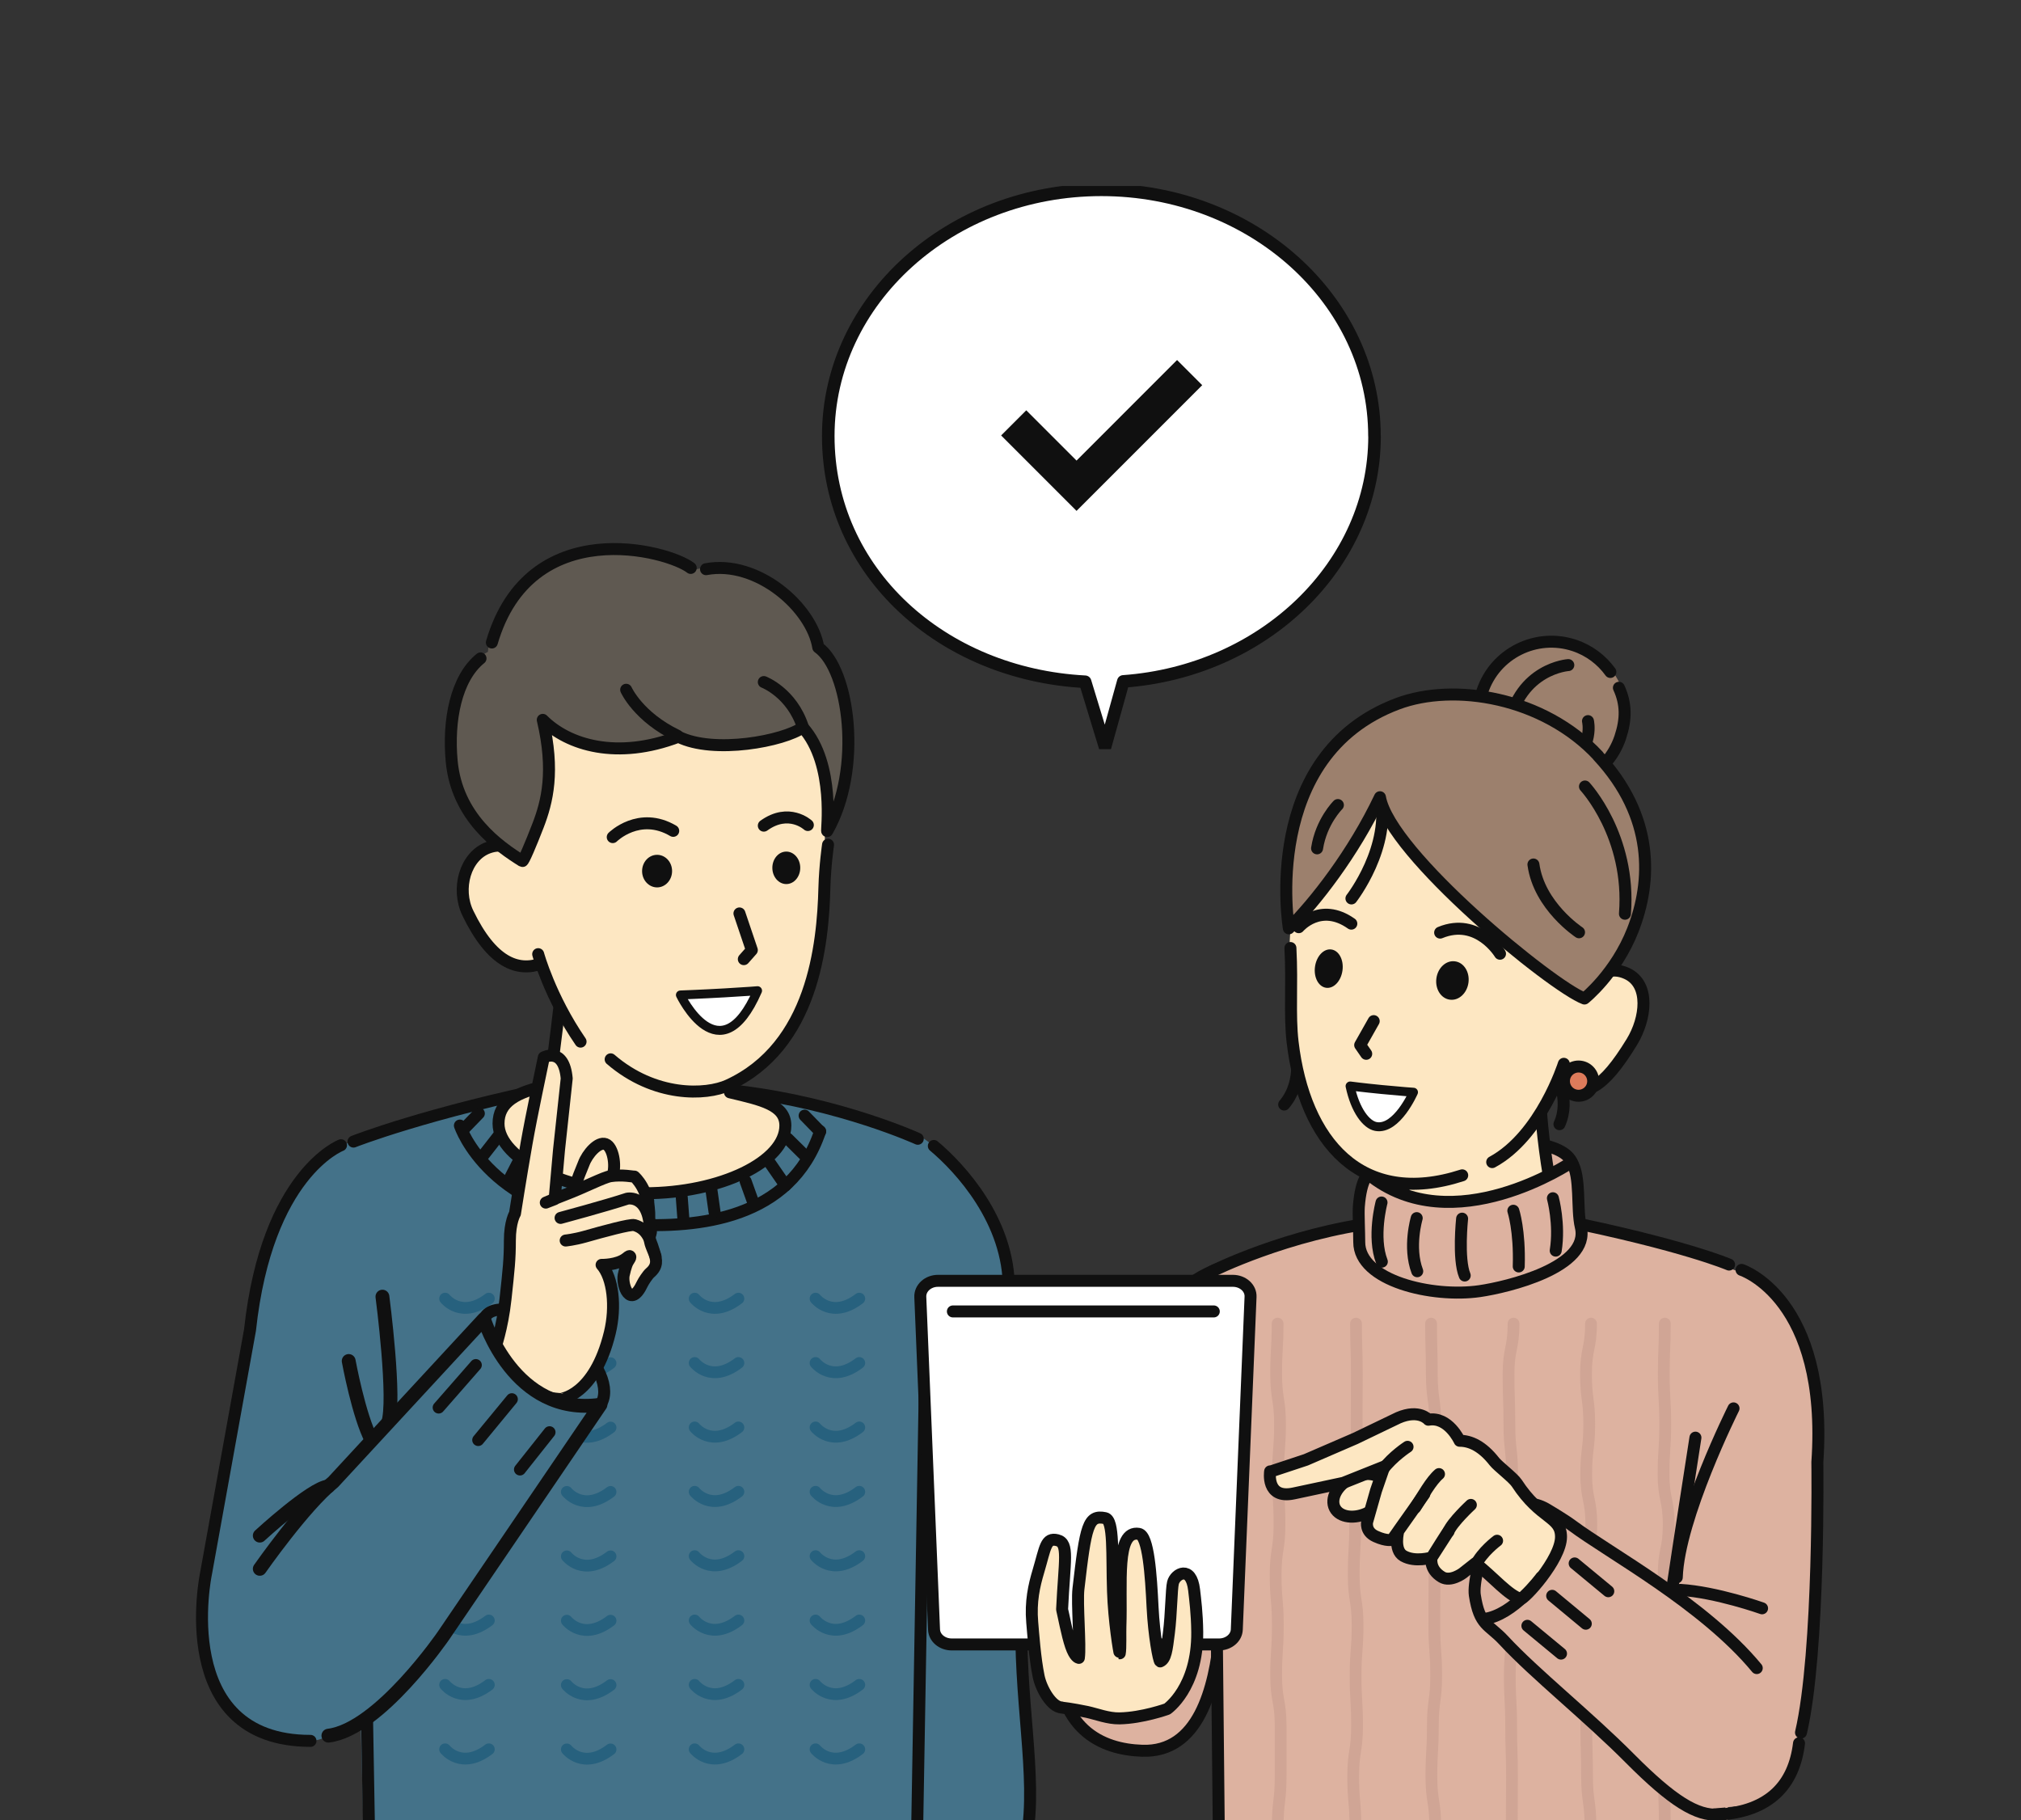<?xml version="1.0" encoding="UTF-8"?>
<svg width="402" height="362" viewBox="0 0 402 362" fill="none" xmlns="http://www.w3.org/2000/svg">
<rect x="0" y="0" width="402" height="362" fill="#333333" stroke="none"/>
<g clip-path="url(#clip0_88_122030)">
<g clip-path="url(#clip1_88_122030)">
<path d="M273.397 86.713C273.397 59.665 249.073 37.751 219.074 37.751C189.075 37.751 164.751 59.665 164.751 86.713C164.751 113.761 187.346 134.086 215.843 135.588L219.807 148.579L223.439 135.518C251.395 133.51 273.414 112.434 273.414 86.713H273.397Z" fill="white"/>
<path d="M214.136 101.605L199.135 86.601L204.135 81.602L214.136 91.6L234.133 71.6L239.135 76.603L214.136 101.605Z" fill="#101010"/>
<path d="M273.397 86.713C273.397 59.665 249.073 37.751 219.074 37.751C189.075 37.751 164.751 59.665 164.751 86.713C164.751 113.761 187.346 134.086 215.843 135.588L219.807 148.579L223.439 135.518C251.395 133.51 273.414 112.434 273.414 86.713H273.397Z" stroke="#101010" stroke-width="2.5" stroke-linecap="round" stroke-linejoin="round"/>
</g>
<g clip-path="url(#clip2_88_122030)">
<path d="M181.151 226.563C181.503 224.305 184.941 227.267 186.66 228.696C191.838 233.024 200.764 243.317 200.619 256.82C200.619 256.82 201.074 266.885 203.228 286.062C204.388 296.396 202.855 309.277 203.124 326.777C203.394 343.987 206.935 358.981 203.062 370.35C201.24 375.714 202.317 383.356 203.124 387.394C203.435 388.968 202.482 390.48 200.971 390.853C198.113 391.536 193.37 392.51 188.276 392.882C183.761 393.193 180.53 392.675 178.542 392.157C177.196 391.805 176.326 390.542 176.43 389.113C176.637 386.566 177.61 380.871 175.477 375.217C171.936 365.877 170.424 352.913 170.03 350.635C169.989 350.407 169.989 350.22 169.989 350.013L172.391 297.659C172.391 297.659 172.391 297.493 172.412 297.411L174.524 281.05L181.131 226.563H181.151Z" fill="#447289"/>
<path d="M189.974 263.26C189.974 263.26 188.607 287.76 184.92 301.159" stroke="#101010" stroke-width="2.382" stroke-linecap="round" stroke-linejoin="round"/>
<path d="M185.749 227.909C190.926 232.238 200.805 242.882 200.66 256.385C200.66 256.385 201.116 266.45 203.269 285.627C204.429 295.961 202.897 308.843 203.166 326.342C203.435 343.552 206.976 358.546 203.104 369.916C201.281 375.279 202.358 382.921 203.166 386.96C203.476 388.534 202.524 390.045 201.012 390.418C198.154 391.102 193.412 392.075 188.317 392.448C183.802 392.758 180.572 392.241 178.583 391.723C177.237 391.371 176.367 390.108 176.471 388.679C176.678 386.131 177.651 380.436 175.518 374.782C171.977 365.442 170.465 352.478 170.072 350.2C170.03 349.972 170.03 349.786 170.03 349.579L172.433 297.225C172.433 297.225 172.433 297.059 172.453 296.976L174.566 280.615" stroke="#101010" stroke-width="2.382" stroke-linecap="round" stroke-linejoin="round"/>
<path d="M181.379 393.834L183.947 226.583C183.947 226.583 167.441 219.5 147.436 217.057C142.9 216.497 112.499 215.71 107.942 216.622C81.206 222.048 68.863 227.453 68.863 227.453L73.047 393.834H181.4H181.379Z" fill="#447289"/>
<path d="M73.896 392.571L72.115 290.141" stroke="#101010" stroke-width="2.382" stroke-linecap="round" stroke-linejoin="round"/>
<path d="M184.154 264.088L181.938 392.571" stroke="#101010" stroke-width="2.382" stroke-linecap="round" stroke-linejoin="round"/>
<path d="M70.313 227.039C70.313 227.039 84.768 221.323 111.525 215.897C116.102 214.965 142.776 216.518 147.332 217.077C167.338 219.521 182.559 226.479 182.559 226.479" stroke="#101010" stroke-width="2.382" stroke-linecap="round" stroke-linejoin="round"/>
<path d="M145.22 217.243C142.652 201.524 142.776 186.468 142.776 186.468L112.851 185.599C112.851 185.599 111.504 199.785 109.309 215.835C102.579 217.139 99.162 219.252 99.162 223.456C99.162 230.622 113.058 237.311 128.217 237.311C143.377 237.311 156.217 231.015 156.217 223.849C156.217 219.728 151.474 218.734 145.199 217.243H145.22Z" fill="#FDE7C2" stroke="#101010" stroke-width="2.382" stroke-linecap="round" stroke-linejoin="round"/>
<path d="M91.478 223.85C91.478 223.85 97.401 241.971 125.587 243.524C138.696 244.249 157.314 242.551 163.134 224.968" stroke="#101010" stroke-width="2.382" stroke-linecap="round" stroke-linejoin="round"/>
<path d="M128.942 238.864V242.696" stroke="#101010" stroke-width="2.382" stroke-linecap="round" stroke-linejoin="round"/>
<path d="M122.978 238.14L122.667 242.551" stroke="#101010" stroke-width="2.382" stroke-linecap="round" stroke-linejoin="round"/>
<path d="M115.791 237L115.17 241.39" stroke="#101010" stroke-width="2.382" stroke-linecap="round" stroke-linejoin="round"/>
<path d="M102.952 231.367L100.922 235.302" stroke="#101010" stroke-width="2.382" stroke-linecap="round" stroke-linejoin="round"/>
<path d="M99.182 225.879L96.242 229.649" stroke="#101010" stroke-width="2.382" stroke-linecap="round" stroke-linejoin="round"/>
<path d="M95.248 221.447L92.037 224.761" stroke="#101010" stroke-width="2.382" stroke-linecap="round" stroke-linejoin="round"/>
<path d="M109.309 235.24L107.818 239.403" stroke="#101010" stroke-width="2.382" stroke-linecap="round" stroke-linejoin="round"/>
<path d="M135.611 238.14L135.942 242.551" stroke="#101010" stroke-width="2.382" stroke-linecap="round" stroke-linejoin="round"/>
<path d="M141.513 236.669L142.134 241.059" stroke="#101010" stroke-width="2.382" stroke-linecap="round" stroke-linejoin="round"/>
<path d="M153.193 231.367L156.238 235.778" stroke="#101010" stroke-width="2.382" stroke-linecap="round" stroke-linejoin="round"/>
<path d="M156.693 226.459L160.504 230.228" stroke="#101010" stroke-width="2.382" stroke-linecap="round" stroke-linejoin="round"/>
<path d="M160.048 221.882L163.134 225.051" stroke="#101010" stroke-width="2.382" stroke-linecap="round" stroke-linejoin="round"/>
<path d="M148.306 234.909L149.797 239.071" stroke="#101010" stroke-width="2.382" stroke-linecap="round" stroke-linejoin="round"/>
<path d="M162.222 258.269C162.222 258.269 165.474 262.431 170.92 258.269" stroke="#27617E" stroke-width="2.34" stroke-linecap="round" stroke-linejoin="round"/>
<path d="M162.222 271.067C162.222 271.067 165.474 275.23 170.92 271.067" stroke="#27617E" stroke-width="2.34" stroke-linecap="round" stroke-linejoin="round"/>
<path d="M162.222 283.887C162.222 283.887 165.474 288.049 170.92 283.887" stroke="#27617E" stroke-width="2.34" stroke-linecap="round" stroke-linejoin="round"/>
<path d="M162.222 296.685C162.222 296.685 165.474 300.847 170.92 296.685" stroke="#27617E" stroke-width="2.34" stroke-linecap="round" stroke-linejoin="round"/>
<path d="M162.222 309.484C162.222 309.484 165.474 313.647 170.92 309.484" stroke="#27617E" stroke-width="2.34" stroke-linecap="round" stroke-linejoin="round"/>
<path d="M162.222 322.283C162.222 322.283 165.474 326.445 170.92 322.283" stroke="#27617E" stroke-width="2.34" stroke-linecap="round" stroke-linejoin="round"/>
<path d="M162.222 335.081C162.222 335.081 165.474 339.243 170.92 335.081" stroke="#27617E" stroke-width="2.34" stroke-linecap="round" stroke-linejoin="round"/>
<path d="M162.222 347.9C162.222 347.9 165.474 352.063 170.92 347.9" stroke="#27617E" stroke-width="2.34" stroke-linecap="round" stroke-linejoin="round"/>
<path d="M138.178 258.269C138.178 258.269 141.43 262.431 146.877 258.269" stroke="#27617E" stroke-width="2.34" stroke-linecap="round" stroke-linejoin="round"/>
<path d="M138.178 271.067C138.178 271.067 141.43 275.23 146.877 271.067" stroke="#27617E" stroke-width="2.34" stroke-linecap="round" stroke-linejoin="round"/>
<path d="M138.178 283.887C138.178 283.887 141.43 288.049 146.877 283.887" stroke="#27617E" stroke-width="2.34" stroke-linecap="round" stroke-linejoin="round"/>
<path d="M138.178 296.685C138.178 296.685 141.43 300.847 146.877 296.685" stroke="#27617E" stroke-width="2.34" stroke-linecap="round" stroke-linejoin="round"/>
<path d="M138.178 309.484C138.178 309.484 141.43 313.647 146.877 309.484" stroke="#27617E" stroke-width="2.34" stroke-linecap="round" stroke-linejoin="round"/>
<path d="M138.178 322.283C138.178 322.283 141.43 326.445 146.877 322.283" stroke="#27617E" stroke-width="2.34" stroke-linecap="round" stroke-linejoin="round"/>
<path d="M138.178 335.081C138.178 335.081 141.43 339.243 146.877 335.081" stroke="#27617E" stroke-width="2.34" stroke-linecap="round" stroke-linejoin="round"/>
<path d="M138.178 347.9C138.178 347.9 141.43 352.063 146.877 347.9" stroke="#27617E" stroke-width="2.34" stroke-linecap="round" stroke-linejoin="round"/>
<path d="M112.747 258.31C112.747 258.31 115.998 262.473 121.445 258.31" stroke="#27617E" stroke-width="2.34" stroke-linecap="round" stroke-linejoin="round"/>
<path d="M112.747 271.109C112.747 271.109 115.998 275.272 121.445 271.109" stroke="#27617E" stroke-width="2.34" stroke-linecap="round" stroke-linejoin="round"/>
<path d="M112.747 283.907C112.747 283.907 115.998 288.07 121.445 283.907" stroke="#27617E" stroke-width="2.34" stroke-linecap="round" stroke-linejoin="round"/>
<path d="M112.747 296.706C112.747 296.706 115.998 300.869 121.445 296.706" stroke="#27617E" stroke-width="2.34" stroke-linecap="round" stroke-linejoin="round"/>
<path d="M112.747 309.525C112.747 309.525 115.998 313.688 121.445 309.525" stroke="#27617E" stroke-width="2.34" stroke-linecap="round" stroke-linejoin="round"/>
<path d="M112.747 322.324C112.747 322.324 115.998 326.487 121.445 322.324" stroke="#27617E" stroke-width="2.34" stroke-linecap="round" stroke-linejoin="round"/>
<path d="M112.747 335.122C112.747 335.122 115.998 339.285 121.445 335.122" stroke="#27617E" stroke-width="2.34" stroke-linecap="round" stroke-linejoin="round"/>
<path d="M112.747 347.921C112.747 347.921 115.998 352.084 121.445 347.921" stroke="#27617E" stroke-width="2.34" stroke-linecap="round" stroke-linejoin="round"/>
<path d="M88.537 258.269C88.537 258.269 91.789 262.431 97.236 258.269" stroke="#27617E" stroke-width="2.34" stroke-linecap="round" stroke-linejoin="round"/>
<path d="M88.537 271.067C88.537 271.067 91.789 275.23 97.236 271.067" stroke="#27617E" stroke-width="2.34" stroke-linecap="round" stroke-linejoin="round"/>
<path d="M88.537 283.887C88.537 283.887 91.789 288.049 97.236 283.887" stroke="#27617E" stroke-width="2.34" stroke-linecap="round" stroke-linejoin="round"/>
<path d="M88.537 296.685C88.537 296.685 91.789 300.847 97.236 296.685" stroke="#27617E" stroke-width="2.34" stroke-linecap="round" stroke-linejoin="round"/>
<path d="M88.537 309.484C88.537 309.484 91.789 313.647 97.236 309.484" stroke="#27617E" stroke-width="2.34" stroke-linecap="round" stroke-linejoin="round"/>
<path d="M88.537 322.283C88.537 322.283 91.789 326.445 97.236 322.283" stroke="#27617E" stroke-width="2.34" stroke-linecap="round" stroke-linejoin="round"/>
<path d="M88.537 335.081C88.537 335.081 91.789 339.243 97.236 335.081" stroke="#27617E" stroke-width="2.34" stroke-linecap="round" stroke-linejoin="round"/>
<path d="M88.537 347.9C88.537 347.9 91.789 352.063 97.236 347.9" stroke="#27617E" stroke-width="2.34" stroke-linecap="round" stroke-linejoin="round"/>
<path d="M106.783 176.073C108.585 181.146 112.354 189.969 107.653 191.646C102.972 193.324 97.836 191.46 93.073 181.623C90.712 176.777 92.514 170.212 97.194 168.555C101.875 166.898 104.96 170.999 106.762 176.073H106.783Z" fill="#FDE7C2" stroke="#101010" stroke-width="2.382" stroke-linecap="round" stroke-linejoin="round"/>
<path d="M132.049 123.718C144.619 123.263 158.805 131.381 163.362 151.697C163.362 151.697 164.48 163.626 163.962 177.025C163.341 193.075 159.903 211.465 142.611 216.788C142.611 216.788 120.016 222.483 108.522 195.85C108.522 195.85 100.487 174.436 99.783 155.86C99.389 145.691 104.567 124.733 132.069 123.739L132.049 123.718Z" fill="#FDE7C2"/>
<path d="M164.708 167.996C164.708 167.996 164.107 172.055 163.983 176.549C163.693 187.96 161.684 208.11 144.847 215.835C140.415 217.865 130.226 218.237 121.466 210.678" stroke="#101010" stroke-width="2.382" stroke-linecap="round" stroke-linejoin="round"/>
<path d="M107.052 189.762C107.052 189.762 109.392 198.294 115.481 207.158" stroke="#101010" stroke-width="2.382" stroke-linecap="round" stroke-linejoin="round"/>
<path d="M168.684 152.071C169.492 145.299 168.684 132.127 162.533 127.778C161.229 119.598 148.658 110.278 137.972 113.364C133.685 110.382 130.019 108.125 116.91 109.844C104.898 111.417 97.795 121.544 97.049 129.642C90.961 132.686 89.718 142.358 89.863 151.346C90.029 162.757 99.182 168.286 103.925 171.248C104.443 171.579 112.851 156.399 107.549 142.793C112.623 147.867 122.564 150.973 134.72 146.313C141.761 149.834 155.989 147.349 159.717 144.636C165.723 152.112 164.335 165.718 164.563 165.263C168.85 156.71 168.291 155.529 168.684 152.05V152.071Z" fill="#5F5951"/>
<path d="M140.436 113.198C150.708 111.293 161.498 120.881 162.761 128.751C168.912 133.1 171.625 152.857 164.542 165.283C164.294 165.718 166.302 152.05 159.696 144.656C155.968 147.369 142.01 150.041 134.948 146.52C122.791 151.159 113.037 148.239 107.963 143.165C110.366 153.375 108.854 159.443 107.011 164.206C105.644 167.747 104.111 171.392 103.904 171.247C99.162 168.286 90.857 162.466 89.842 151.345C89.097 143.289 90.691 134.902 95.579 130.946" stroke="#101010" stroke-width="2.382" stroke-linecap="round" stroke-linejoin="round"/>
<path d="M97.836 127.778C105.416 101.932 133.001 109.491 137.392 112.95" stroke="#101010" stroke-width="2.382" stroke-linecap="round" stroke-linejoin="round"/>
<path d="M124.552 137.18C124.552 137.18 126.954 142.585 134.741 146.313" stroke="#101010" stroke-width="2.382" stroke-linecap="round" stroke-linejoin="round"/>
<path d="M151.93 135.647C151.93 135.647 157.501 137.76 159.717 144.635" stroke="#101010" stroke-width="2.382" stroke-linecap="round" stroke-linejoin="round"/>
<path d="M127.72 173.256C127.72 175.037 129.066 176.487 130.703 176.487C132.339 176.487 133.685 175.037 133.685 173.236C133.685 171.434 132.339 170.005 130.703 170.005C129.046 170.005 127.72 171.455 127.72 173.256Z" fill="#101010"/>
<path d="M153.628 172.594C153.628 174.375 154.871 175.824 156.403 175.824C157.936 175.824 159.178 174.375 159.178 172.594C159.178 170.812 157.936 169.363 156.403 169.363C154.871 169.363 153.628 170.812 153.628 172.594Z" fill="#101010"/>
<path d="M121.88 166.484C121.88 166.484 127.14 161.244 133.912 165.241" stroke="#101010" stroke-width="2.382" stroke-linecap="round" stroke-linejoin="round"/>
<path d="M160.69 164.081C160.69 164.081 156.921 160.602 151.93 164.206" stroke="#101010" stroke-width="2.382" stroke-linecap="round" stroke-linejoin="round"/>
<path d="M147.084 181.664L149.548 188.954L147.954 190.756" stroke="#101010" stroke-width="2.382" stroke-linecap="round" stroke-linejoin="round"/>
<path d="M150.687 197.03C143.17 214.281 135.341 197.879 135.341 197.879C135.341 197.879 139.359 197.734 144.081 197.465C148.803 197.196 150.687 197.03 150.687 197.03Z" fill="white" stroke="#101010" stroke-width="1.781" stroke-linecap="round" stroke-linejoin="round"/>
<path d="M112.623 265.601C119.478 270.53 121.445 276.577 119.436 279.373C117.428 282.169 112.209 280.657 105.354 275.749C98.499 270.82 94.564 264.566 96.573 261.77C98.582 258.974 105.768 260.693 112.623 265.622V265.601Z" fill="#447289" stroke="#101010" stroke-width="2.382" stroke-miterlimit="10"/>
<path d="M121.859 233.749C121.135 235.716 119.354 242.095 115.481 241.06C112.022 240.128 115.377 233.397 116.102 231.43C116.827 229.462 118.981 226.998 120.451 227.536C121.942 228.075 122.584 231.802 121.859 233.749Z" fill="#FDE7C2" stroke="#101010" stroke-width="2.382" stroke-linecap="round" stroke-linejoin="round"/>
<path d="M126.229 234.039C126.229 234.039 123.682 233.562 121.466 233.915C120.037 234.142 116.33 236.11 112.354 237.622C110.718 238.243 108.564 239.175 108.564 239.175L110.324 238.491L111.194 228.696L112.726 214.489C112.167 208.152 108.17 210.285 108.17 210.285C107.611 213.081 105.789 221.447 104.733 227.432C103.449 234.784 102.434 241.349 102.434 241.349C102.434 241.349 101.419 242.985 101.419 246.713C101.419 250.42 101.191 252.47 100.549 258.373C99.907 264.275 98.437 268.313 98.437 268.313C98.437 268.313 99.451 273.159 101.895 275.044C105.623 277.923 111.318 278.254 111.339 278.233C111.442 278.275 118.215 277.716 121.3 265.062C122.564 259.864 121.942 254.148 119.664 251.559C119.664 251.559 122.75 251.642 124.531 250.254C124.759 250.068 125.152 249.737 125.277 249.82C125.587 249.985 125.152 250.503 124.924 250.896C124.448 251.663 124.096 253.464 124.055 253.609C123.682 255.68 125.38 260.402 127.782 255.287C127.99 254.852 128.818 253.568 129.294 253.154C132.401 250.524 128.404 247.956 129.398 245.408C129.708 244.601 129.129 242.923 129.149 242.178C129.294 236.627 126.188 233.997 126.188 233.997L126.229 234.039Z" fill="#FDE7C2" stroke="#101010" stroke-width="2.382" stroke-linecap="round" stroke-linejoin="round"/>
<path d="M112.519 246.714C112.519 246.714 114.197 246.548 116.33 245.948C119.975 244.912 125.422 243.421 126.188 243.649C128.859 244.415 129.419 246.735 130.392 249.841" stroke="#101010" stroke-width="2.382" stroke-linecap="round" stroke-linejoin="round"/>
<path d="M111.505 242.219C111.505 242.219 120.576 239.775 124.78 238.388C124.78 238.388 129.315 237.414 129.315 245.305" stroke="#101010" stroke-width="2.382" stroke-linecap="round" stroke-linejoin="round"/>
<path d="M68.781 227.764C68.781 227.764 53.621 231.14 49.728 264.524L40.967 313.005C40.967 313.005 33.968 346.224 61.76 346.224C61.76 346.224 71.846 346.99 78.162 323.277L75.946 237.808L68.76 227.764H68.781Z" fill="#447289"/>
<path d="M67.828 227.764C67.828 227.764 53.103 233.335 49.728 264.524L40.967 313.005C40.967 313.005 33.968 346.224 61.76 346.224" stroke="#101010" stroke-width="2.382" stroke-linecap="round" stroke-linejoin="round"/>
<path d="M69.36 270.675C69.36 270.675 71.369 281.631 73.916 286.415" stroke="#101010" stroke-width="2.754" stroke-linecap="round" stroke-linejoin="round"/>
<path d="M76.07 257.876C76.07 257.876 78.804 278.69 77.147 283.163" stroke="#101010" stroke-width="2.754" stroke-linecap="round" stroke-linejoin="round"/>
<path d="M52.254 316.857C52.254 316.857 52.172 309.153 60.145 300.807C73.026 287.304 92.535 266.656 96.573 261.748C96.573 261.748 105.437 281.277 118.36 280.304C118.36 280.304 78.887 345.042 63.148 345.622L52.254 316.857Z" fill="#447289"/>
<path d="M94.647 271.482L87.254 279.932" stroke="#101010" stroke-width="2.382" stroke-linecap="round" stroke-linejoin="round"/>
<path d="M101.813 278.274L95.123 286.393" stroke="#101010" stroke-width="2.382" stroke-linecap="round" stroke-linejoin="round"/>
<path d="M109.309 284.839L103.428 292.253" stroke="#101010" stroke-width="2.382" stroke-linecap="round" stroke-linejoin="round"/>
<path d="M51.674 312.01C51.674 312.01 60.476 299.419 66.275 294.759L96.262 262.328C96.262 262.328 102.185 281.857 119.437 279.372L88.248 325.244C88.248 325.244 75.428 343.965 65.322 345.187" stroke="#101010" stroke-width="2.754" stroke-linecap="round" stroke-linejoin="round"/>
<path d="M51.674 305.404C51.674 305.404 61.946 295.94 65.281 295.629" stroke="#101010" stroke-width="2.754" stroke-linecap="round" stroke-linejoin="round"/>
<path d="M210.145 328.123C210.145 344.007 219.112 347.921 227.21 348.191C238.352 348.563 241.603 336.013 242.68 324.975C243.715 314.517 252.683 248.908 244.999 251.393C238.331 253.547 232.739 256.219 227.603 268.81C225.305 274.443 221.142 287.594 219.195 293.848C213.314 312.611 210.166 324.54 210.166 328.102L210.145 328.123Z" fill="#DDB2A0" stroke="#101010" stroke-width="2.382" stroke-linecap="round" stroke-linejoin="round"/>
<path d="M343.101 398.059L345.338 252.719C345.338 252.719 335.604 248.577 311.167 243.627C306.983 242.778 279.232 243.503 275.07 244.021C256.804 246.257 241.706 252.74 241.706 252.74L243.943 398.08H343.122L343.101 398.059Z" fill="#DDB2A0"/>
<path d="M243.881 277.654C243.881 277.654 237.171 295.216 241.914 312.798" stroke="#101010" stroke-width="2.382" stroke-linecap="round" stroke-linejoin="round"/>
<path d="M235.742 284.115C235.742 284.115 237.461 305.819 241.106 314.766" stroke="#101010" stroke-width="2.382" stroke-linecap="round" stroke-linejoin="round"/>
<path d="M341.444 394.87L343.101 288.236" stroke="#101010" stroke-width="2.382" stroke-linecap="round" stroke-linejoin="round"/>
<path d="M241.914 312.777L242.742 394.871" stroke="#101010" stroke-width="2.382" stroke-linecap="round" stroke-linejoin="round"/>
<path d="M343.93 251.498C343.93 251.498 334.921 247.604 310.483 242.655C306.3 241.805 278.549 242.53 274.386 243.048C256.12 245.285 241.127 252.823 241.127 252.823" stroke="#101010" stroke-width="2.382" stroke-linecap="round" stroke-linejoin="round"/>
<path d="M272.067 234.888C272.295 240.065 281.242 243.068 292.197 242.571C303.152 242.095 313.197 237.622 312.969 232.444C312.741 227.267 302.407 226.418 291.451 226.894C280.496 227.37 271.839 229.711 272.067 234.888Z" fill="#DDB2A0" stroke="#101010" stroke-width="2.382" stroke-linecap="round" stroke-linejoin="round"/>
<path d="M309.821 242.364L278.425 243.752C280.392 228.758 279.605 214.013 279.605 214.013L306.134 212.853C306.134 212.853 306.093 226.998 309.821 242.364Z" fill="#FDE7C2" stroke="#101010" stroke-width="2.382" stroke-linecap="round" stroke-linejoin="round"/>
<path d="M312.637 231.119C312.637 231.119 288.904 247.169 272.212 233.562C272.212 233.562 270.721 234.287 270.286 239.982C270.182 241.453 270.369 245.056 270.369 247.024C270.348 254.748 284.907 258.145 294.33 256.778C299.777 255.991 316.386 252.056 314.439 244.021C313.569 240.397 314.481 234.08 312.637 231.119Z" fill="#DDB2A0" stroke="#101010" stroke-width="2.382" stroke-linecap="round" stroke-linejoin="round"/>
<path d="M308.889 238.305C308.889 238.305 310.297 243.441 309.448 248.722" stroke="#101010" stroke-width="2.382" stroke-linecap="round" stroke-linejoin="round"/>
<path d="M301.019 240.791C301.019 240.791 302.324 244.705 302.096 251.871" stroke="#101010" stroke-width="2.382" stroke-linecap="round" stroke-linejoin="round"/>
<path d="M274.801 239.155C274.801 239.155 272.958 245.989 274.863 250.918" stroke="#101010" stroke-width="2.382" stroke-linecap="round" stroke-linejoin="round"/>
<path d="M281.801 242.261C281.801 242.261 280.082 248.019 281.904 252.823" stroke="#101010" stroke-width="2.382" stroke-linecap="round" stroke-linejoin="round"/>
<path d="M290.83 242.364C290.83 242.364 289.981 250.358 291.348 253.672" stroke="#101010" stroke-width="2.382" stroke-linecap="round" stroke-linejoin="round"/>
<path d="M254.132 263.24C254.132 268.231 253.842 268.231 253.842 273.243C253.842 278.254 254.609 278.254 254.609 283.245C254.609 288.236 254.215 288.236 254.215 293.227C254.215 298.218 254.505 298.218 254.505 303.209C254.505 308.201 253.739 308.221 253.739 313.233C253.739 318.245 254.174 318.224 254.174 323.236C254.174 328.247 253.842 328.247 253.842 333.239C253.842 338.23 254.733 338.25 254.733 343.262C254.733 348.274 254.733 348.274 254.733 353.265C254.733 358.256 254.153 358.277 254.153 363.288C254.153 368.3 254.65 368.321 254.65 373.332C254.65 378.344 254.111 378.365 254.111 383.377" stroke="#D0A595" stroke-width="2.34" stroke-linecap="round" stroke-linejoin="round"/>
<path d="M269.726 263.24C269.726 268.231 269.892 268.231 269.892 273.243C269.892 278.254 269.851 278.254 269.851 283.245C269.851 288.236 270.223 288.236 270.223 293.227C270.223 298.218 269.561 298.218 269.561 303.209C269.561 308.201 269.271 308.221 269.271 313.233C269.271 318.245 270.037 318.224 270.037 323.236C270.037 328.247 269.644 328.247 269.644 333.239C269.644 338.23 269.934 338.25 269.934 343.262C269.934 348.274 269.167 348.274 269.167 353.265C269.167 358.256 269.602 358.277 269.602 363.288C269.602 368.3 269.271 368.321 269.271 373.332C269.271 378.344 270.161 378.365 270.161 383.377" stroke="#D0A595" stroke-width="2.34" stroke-linecap="round" stroke-linejoin="round"/>
<path d="M284.658 263.24C284.658 268.231 284.803 268.231 284.803 273.243C284.803 278.254 285.487 278.254 285.487 283.245C285.487 288.236 284.907 288.236 284.907 293.227C284.907 298.218 285.176 298.218 285.176 303.209C285.176 308.201 285.342 308.221 285.342 313.233C285.342 318.245 285.3 318.224 285.3 323.236C285.3 328.247 285.673 328.247 285.673 333.239C285.673 338.23 285.01 338.25 285.01 343.262C285.01 348.274 284.721 348.274 284.721 353.265C284.721 358.256 285.487 358.277 285.487 363.288C285.487 368.3 285.093 368.321 285.093 373.332C285.093 378.344 285.383 378.365 285.383 383.377" stroke="#D0A595" stroke-width="2.34" stroke-linecap="round" stroke-linejoin="round"/>
<path d="M301.06 263.24C301.06 268.231 300.066 268.231 300.066 273.243C300.066 278.254 300.232 278.254 300.232 283.245C300.232 288.236 300.77 288.236 300.77 293.227C300.77 298.218 300.066 298.218 300.066 303.209C300.066 308.201 300.211 308.221 300.211 313.233C300.211 318.245 300.895 318.224 300.895 323.236C300.895 328.247 300.315 328.247 300.315 333.239C300.315 338.23 300.584 338.25 300.584 343.262C300.584 348.274 300.75 348.274 300.75 353.265C300.75 358.256 300.708 358.277 300.708 363.288C300.708 368.3 301.081 368.321 301.081 373.332C301.081 378.344 300.418 378.365 300.418 383.377" stroke="#D0A595" stroke-width="2.34" stroke-linecap="round" stroke-linejoin="round"/>
<path d="M316.468 263.24C316.468 268.231 315.474 268.231 315.474 273.243C315.474 278.254 316.116 278.254 316.116 283.245C316.116 288.236 315.516 288.236 315.516 293.227C315.516 298.218 316.531 298.218 316.531 303.209C316.531 308.201 315.537 308.221 315.537 313.233C315.537 318.245 315.702 318.224 315.702 323.236C315.702 328.247 316.241 328.247 316.241 333.239C316.241 338.23 315.537 338.25 315.537 343.262C315.537 348.274 315.682 348.274 315.682 353.265C315.682 358.256 316.365 358.277 316.365 363.288C316.365 368.3 315.785 368.321 315.785 373.332C315.785 378.344 316.054 378.365 316.054 383.377" stroke="#D0A595" stroke-width="2.34" stroke-linecap="round" stroke-linejoin="round"/>
<path d="M331.152 263.24C331.152 268.231 330.945 268.231 330.945 273.243C330.945 278.254 331.234 278.254 331.234 283.245C331.234 288.236 330.903 288.236 330.903 293.227C330.903 298.218 331.918 298.218 331.918 303.209C331.918 308.201 330.924 308.221 330.924 313.233C330.924 318.245 331.566 318.224 331.566 323.236C331.566 328.247 330.965 328.247 330.965 333.239C330.965 338.23 331.98 338.25 331.98 343.262C331.98 348.274 330.986 348.274 330.986 353.265C330.986 358.256 331.152 358.277 331.152 363.288C331.152 368.3 331.69 368.321 331.69 373.332C331.69 378.344 330.986 378.365 330.986 383.377" stroke="#D0A595" stroke-width="2.34" stroke-linecap="round" stroke-linejoin="round"/>
<path d="M330.51 349.972C328.19 333.735 337.944 260.154 345.773 252.243C345.773 252.243 364.929 259.843 361.491 290.804C361.491 290.804 362.32 300.848 362.051 305.984C361.222 321.372 361.036 333.114 357.267 349.247C353.518 365.338 329.806 359.415 330.51 349.972Z" fill="#DDB2A0"/>
<path d="M337.24 285.917C337.24 285.917 333.595 309.339 332.518 316.691" stroke="#101010" stroke-width="2.382" stroke-linecap="round" stroke-linejoin="round"/>
<path d="M344.82 280.098C344.82 280.098 333.927 301.864 333.533 313.709" stroke="#101010" stroke-width="2.382" stroke-linecap="round" stroke-linejoin="round"/>
<path d="M346.415 252.553C346.415 252.553 363.749 258.166 361.492 290.804C361.492 290.804 362.009 328.434 358.24 344.566" stroke="#101010" stroke-width="2.382" stroke-linecap="round" stroke-linejoin="round"/>
<path d="M326.823 352.292C333.161 357.655 336.805 359.913 341.134 359.643C351.302 359.001 354.823 356.102 355.796 347.86C357.391 334.357 352.379 332.493 334.051 317.81C320.279 306.792 311.333 301.677 309.303 300.787C298.493 296.127 291.803 309.588 293.294 319.135C293.522 320.668 295.096 322.366 299.549 326.694C306.134 333.114 318.001 344.795 326.823 352.271V352.292Z" fill="#DDB2A0"/>
<path d="M303.815 323.339L310.504 328.869" stroke="#101010" stroke-width="2.382" stroke-linecap="round" stroke-linejoin="round"/>
<path d="M308.744 317.375L315.433 322.925" stroke="#101010" stroke-width="2.382" stroke-linecap="round" stroke-linejoin="round"/>
<path d="M313.217 310.934L319.906 316.463" stroke="#101010" stroke-width="2.382" stroke-linecap="round" stroke-linejoin="round"/>
<path d="M349.439 331.748C338.877 318.97 320.01 308.843 312.7 303.375C311.167 302.236 308.206 300.476 307.895 300.29C297.975 294.139 292.735 313.088 293.357 317.23C294.289 323.381 296.132 323.029 299.093 326.218C305.348 332.969 315.847 341.295 324.235 349.744C332.705 358.256 337.53 361.176 341.859 360.886C352.027 360.244 356.853 354.942 357.847 346.7" stroke="#101010" stroke-width="2.382" stroke-linecap="round" stroke-linejoin="round"/>
<path d="M350.495 319.86C350.495 319.86 341.403 316.629 334.238 316.194" stroke="#101010" stroke-width="2.382" stroke-linecap="round" stroke-linejoin="round"/>
<path d="M265.523 299.938C266.496 301.801 269.478 302.195 272.212 300.787C274.945 299.378 276.354 296.707 275.38 294.843C274.407 292.979 271.425 292.586 268.691 293.994C265.957 295.402 264.549 298.074 265.523 299.938Z" fill="#FDE7C2" stroke="#101010" stroke-width="2.382" stroke-linecap="round" stroke-linejoin="round"/>
<path d="M252.641 292.689L259.765 290.328L269.582 286.083L278.156 281.962C282.298 280.181 284.12 282.355 284.12 282.355C288.096 281.651 290.333 286.539 290.333 286.539C292.466 286.539 294.827 287.595 297.25 290.681C297.975 291.612 300.998 293.891 301.703 294.967C306.424 302.216 310.504 301.553 310.504 305.654C310.504 310.148 303.131 318.183 302.469 317.997C299.984 317.23 297.209 313.855 293.501 310.872L290.975 312.861C290.975 312.861 288.573 314.683 286.812 313.648C284.161 312.074 284.762 309.713 284.783 309.754L288.096 304.597C288.614 303.603 284.783 309.754 284.783 309.754C284.783 309.754 281.49 310.769 279.17 309.444C277.12 308.263 278.156 304.432 278.156 304.432L283.312 297.142L276.892 306.234C276.892 306.234 275.857 306.565 273.662 305.571C271.466 304.597 271.943 302.651 271.943 302.651L273.703 296.459L275.36 291.654L267.221 294.905L257.322 297.018C251.751 298.198 252.641 292.627 252.641 292.627V292.689Z" fill="#FDE7C2"/>
<path d="M284.783 309.754C284.762 309.713 284.161 312.074 286.812 313.648C288.573 314.683 290.975 312.861 290.975 312.861L293.501 310.872C297.209 313.855 299.984 317.23 302.469 317.997C303.131 318.183 310.504 310.148 310.504 305.654C310.504 301.553 306.424 302.216 301.703 294.967C300.998 293.891 297.975 291.612 297.25 290.681C294.827 287.595 292.466 286.539 290.333 286.539C290.333 286.539 288.096 281.651 284.12 282.355C284.12 282.355 282.298 280.181 278.156 281.962L269.582 286.083L259.765 290.328L252.641 292.689V292.627C252.641 292.627 251.751 298.198 257.322 297.018L267.221 294.905L275.36 291.654L273.703 296.459L271.943 302.651C271.943 302.651 271.466 304.597 273.662 305.571C275.857 306.565 276.892 306.234 276.892 306.234L283.312 297.142L278.156 304.432C278.156 304.432 277.12 308.263 279.17 309.444C281.49 310.769 284.783 309.754 284.783 309.754ZM284.783 309.754L288.096 304.597C288.614 303.603 284.783 309.754 284.783 309.754Z" stroke="#101010" stroke-width="2.382" stroke-linecap="round" stroke-linejoin="round"/>
<path d="M306.549 313.689C306.549 313.689 301.019 321.228 295.262 321.973" stroke="#101010" stroke-width="2.382" stroke-linecap="round" stroke-linejoin="round"/>
<path d="M297.788 306.42C297.788 306.42 294.786 308.636 293.522 311.287" stroke="#101010" stroke-width="2.382" stroke-linecap="round" stroke-linejoin="round"/>
<path d="M279.978 287.74C279.978 287.74 277.058 289.624 275.091 292.213" stroke="#101010" stroke-width="2.382" stroke-linecap="round" stroke-linejoin="round"/>
<path d="M286.232 293.166C284.638 294.532 283.064 297.411 281.49 299.855" stroke="#101010" stroke-width="2.382" stroke-linecap="round" stroke-linejoin="round"/>
<path d="M292.57 299.296C292.57 299.296 288.883 302.692 288.096 304.618" stroke="#101010" stroke-width="2.382" stroke-linecap="round" stroke-linejoin="round"/>
<path d="M242.473 327.047H189.311C187.406 327.047 185.853 325.742 185.79 324.085L183.057 257.918C182.995 256.178 184.589 254.729 186.577 254.729H245.227C247.236 254.729 248.831 256.178 248.748 257.918L246.014 324.085C245.952 325.742 244.378 327.047 242.494 327.047H242.473Z" fill="white" stroke="#101010" stroke-width="2.382" stroke-linecap="round" stroke-linejoin="round"/>
<path d="M189.539 260.817H241.437" stroke="#101010" stroke-width="2.382" stroke-linecap="round" stroke-linejoin="round"/>
<path d="M211.139 339.575C209.192 339.493 207.121 335.931 206.604 333.425C205.858 329.842 205.506 324.747 205.32 322.635C204.968 318.534 205.692 315.345 206.562 312.446C207.95 307.765 207.991 305.736 210.311 306.316C212.692 306.896 211.719 310.292 211.263 320.088C211.491 320.937 212.278 325.203 213.024 327.357C213.79 329.593 214.515 329.697 214.598 329.718C214.95 327.274 214.183 318.845 214.515 315.987C215.964 303.437 216.441 301.221 219.816 301.925C221.618 302.298 221.142 309.236 221.39 316.505C221.577 322.283 222.633 328.786 222.736 328.806C222.923 327.957 222.819 324.416 222.861 323.484C223.171 315.014 221.846 304.265 226.526 305.052C228.432 305.363 228.949 313.295 229.26 319.632C229.55 325.41 230.503 330.277 230.772 330.422C231.869 329.966 232.077 328.185 232.511 324.727C232.988 320.957 233.008 315.987 233.319 314.786C233.754 312.984 236.943 311.182 237.523 316.215C237.73 318.079 238.103 320.812 238.144 324.561C238.248 335.744 232.159 339.886 232.159 339.886C232.159 339.886 227.23 341.667 222.674 341.75C220.417 341.791 218.139 340.88 216.234 340.466C213.251 339.845 211.139 339.596 211.118 339.596L211.139 339.575Z" fill="#FDE7C2" stroke="#101010" stroke-width="2.382" stroke-linecap="round" stroke-linejoin="round"/>
<path d="M309.303 213.309C309.303 213.309 312.513 218.445 310.193 223.581" stroke="#101010" stroke-width="2.382" stroke-linecap="round" stroke-linejoin="round"/>
<path d="M257.653 208.339C257.653 208.339 259.434 214.966 255.437 219.667" stroke="#101010" stroke-width="2.382" stroke-linecap="round" stroke-linejoin="round"/>
<path d="M313.217 200.303C310.877 205.273 306.217 213.805 310.794 215.959C315.371 218.113 318.788 216.705 324.587 207.24C327.445 202.56 328.232 195.788 323.655 193.634C319.078 191.48 315.557 195.332 313.217 200.303Z" fill="#FDE7C2" stroke="#101010" stroke-width="2.382" stroke-linecap="round" stroke-linejoin="round"/>
<path d="M258.978 166.899C258.978 166.899 246.967 226.211 273.993 234.226C273.993 234.226 301.557 240.107 311.022 213.33C311.022 213.33 318.125 200.614 320.755 181.375C322.184 170.854 320.859 144.366 292.404 140.514C279.398 138.754 265.75 146.272 258.958 166.899H258.978Z" fill="#FDE7C2"/>
<path d="M311.063 211.569C311.063 211.569 306.528 225.879 296.815 231.119" stroke="#101010" stroke-width="2.382" stroke-linecap="round" stroke-linejoin="round"/>
<path d="M290.851 233.75C270.762 240.273 259.455 227.061 257.114 207.241C256.472 201.733 257.073 196.058 256.68 188.541" stroke="#101010" stroke-width="2.382" stroke-linecap="round" stroke-linejoin="round"/>
<path d="M292.093 195.437C291.803 197.549 290.146 199.061 288.386 198.812C286.626 198.585 285.425 196.679 285.715 194.567C286.005 192.455 287.661 190.943 289.422 191.191C291.182 191.419 292.383 193.324 292.093 195.437Z" fill="#101010"/>
<path d="M267.034 193.014C266.744 195.126 265.295 196.659 263.783 196.451C262.271 196.244 261.277 194.38 261.567 192.268C261.857 190.156 263.307 188.623 264.818 188.83C266.33 189.037 267.324 190.901 267.034 193.014Z" fill="#101010"/>
<path d="M258.336 184.398C258.336 184.398 262.603 179.324 268.795 183.694" stroke="#101010" stroke-width="2.382" stroke-linecap="round" stroke-linejoin="round"/>
<path d="M298.368 189.678C298.368 189.678 293.978 182.368 286.46 185.474" stroke="#101010" stroke-width="2.382" stroke-linecap="round" stroke-linejoin="round"/>
<path d="M273.247 203.079L270.555 207.842L271.756 209.581" stroke="#101010" stroke-width="2.382" stroke-linecap="round" stroke-linejoin="round"/>
<path d="M268.546 216.001C269.561 220.847 271.777 223.684 273.682 224.037C277.845 224.824 281.158 217.223 281.158 217.223C281.158 217.223 278.922 217.078 274.883 216.685C270.866 216.291 268.567 215.98 268.567 215.98L268.546 216.001Z" fill="white" stroke="#101010" stroke-width="1.781" stroke-linecap="round" stroke-linejoin="round"/>
<path d="M316.883 215.36C316.696 216.954 315.247 218.093 313.652 217.907C312.057 217.72 310.918 216.271 311.105 214.676C311.291 213.082 312.741 211.942 314.335 212.129C315.93 212.315 317.069 213.765 316.883 215.36Z" fill="#DE7B5B" stroke="#101010" stroke-width="2.382" stroke-linecap="round" stroke-linejoin="round"/>
<path d="M322.847 146.706C320.321 154.285 312.14 158.365 304.561 155.859C296.981 153.333 292.901 145.153 295.407 137.573C297.933 129.993 306.114 125.913 313.694 128.419C321.273 130.946 325.353 139.126 322.847 146.706Z" fill="#9C806D"/>
<path d="M322.019 136.786C323.489 139.996 323.489 143.02 322.288 146.644C319.761 154.224 311.581 158.304 304.001 155.798C296.422 153.271 292.342 145.091 294.848 137.511C297.374 129.931 305.555 125.852 313.134 128.358C316.137 129.352 318.602 131.257 320.321 133.639" stroke="#101010" stroke-width="2.382" stroke-linecap="round" stroke-linejoin="round"/>
<path d="M311.954 132.271C311.954 132.271 302.345 132.892 300.067 144.386" stroke="#101010" stroke-width="2.382" stroke-linecap="round" stroke-linejoin="round"/>
<path d="M315.868 143.414C315.868 143.414 317.111 148.446 311.912 152.588" stroke="#101010" stroke-width="2.382" stroke-linecap="round" stroke-linejoin="round"/>
<path d="M268.816 178.682C268.816 178.682 276.872 168.368 274.531 157.972" stroke="#101010" stroke-width="2.382" stroke-linecap="round" stroke-linejoin="round"/>
<path d="M317.877 150.33C329.081 162.383 328.604 175.223 324.794 184.957C321.377 193.655 315.164 198.584 315.164 198.584C308.785 196.202 276.478 169.859 274.49 158.552C269.168 169.756 261.588 179.407 256.369 184.625C256.369 184.625 250.55 150.247 278.011 139.955C289.235 135.751 307.004 138.608 317.898 150.309L317.877 150.33Z" fill="#9C806D" stroke="#101010" stroke-width="2.382" stroke-linecap="round" stroke-linejoin="round"/>
<path d="M266.123 160.105C266.123 160.105 262.81 163.377 261.981 168.72" stroke="#101010" stroke-width="2.382" stroke-linecap="round" stroke-linejoin="round"/>
<path d="M315.267 156.419C315.267 156.419 324.442 166.235 323.22 181.726" stroke="#101010" stroke-width="2.382" stroke-linecap="round" stroke-linejoin="round"/>
<path d="M314.087 185.412C314.087 185.412 306.155 180.214 305.016 171.93" stroke="#101010" stroke-width="2.382" stroke-linecap="round" stroke-linejoin="round"/>
</g>
</g>
<defs>
<clipPath id="clip0_88_122030">
<rect width="402" height="362" fill="white"/>
</clipPath>
<clipPath id="clip1_88_122030">
<rect width="116" height="112" fill="white" transform="translate(162 37)"/>
</clipPath>
<clipPath id="clip2_88_122030">
<rect width="323.879" height="290.06" fill="white" transform="translate(39 108)"/>
</clipPath>
</defs>
</svg>
